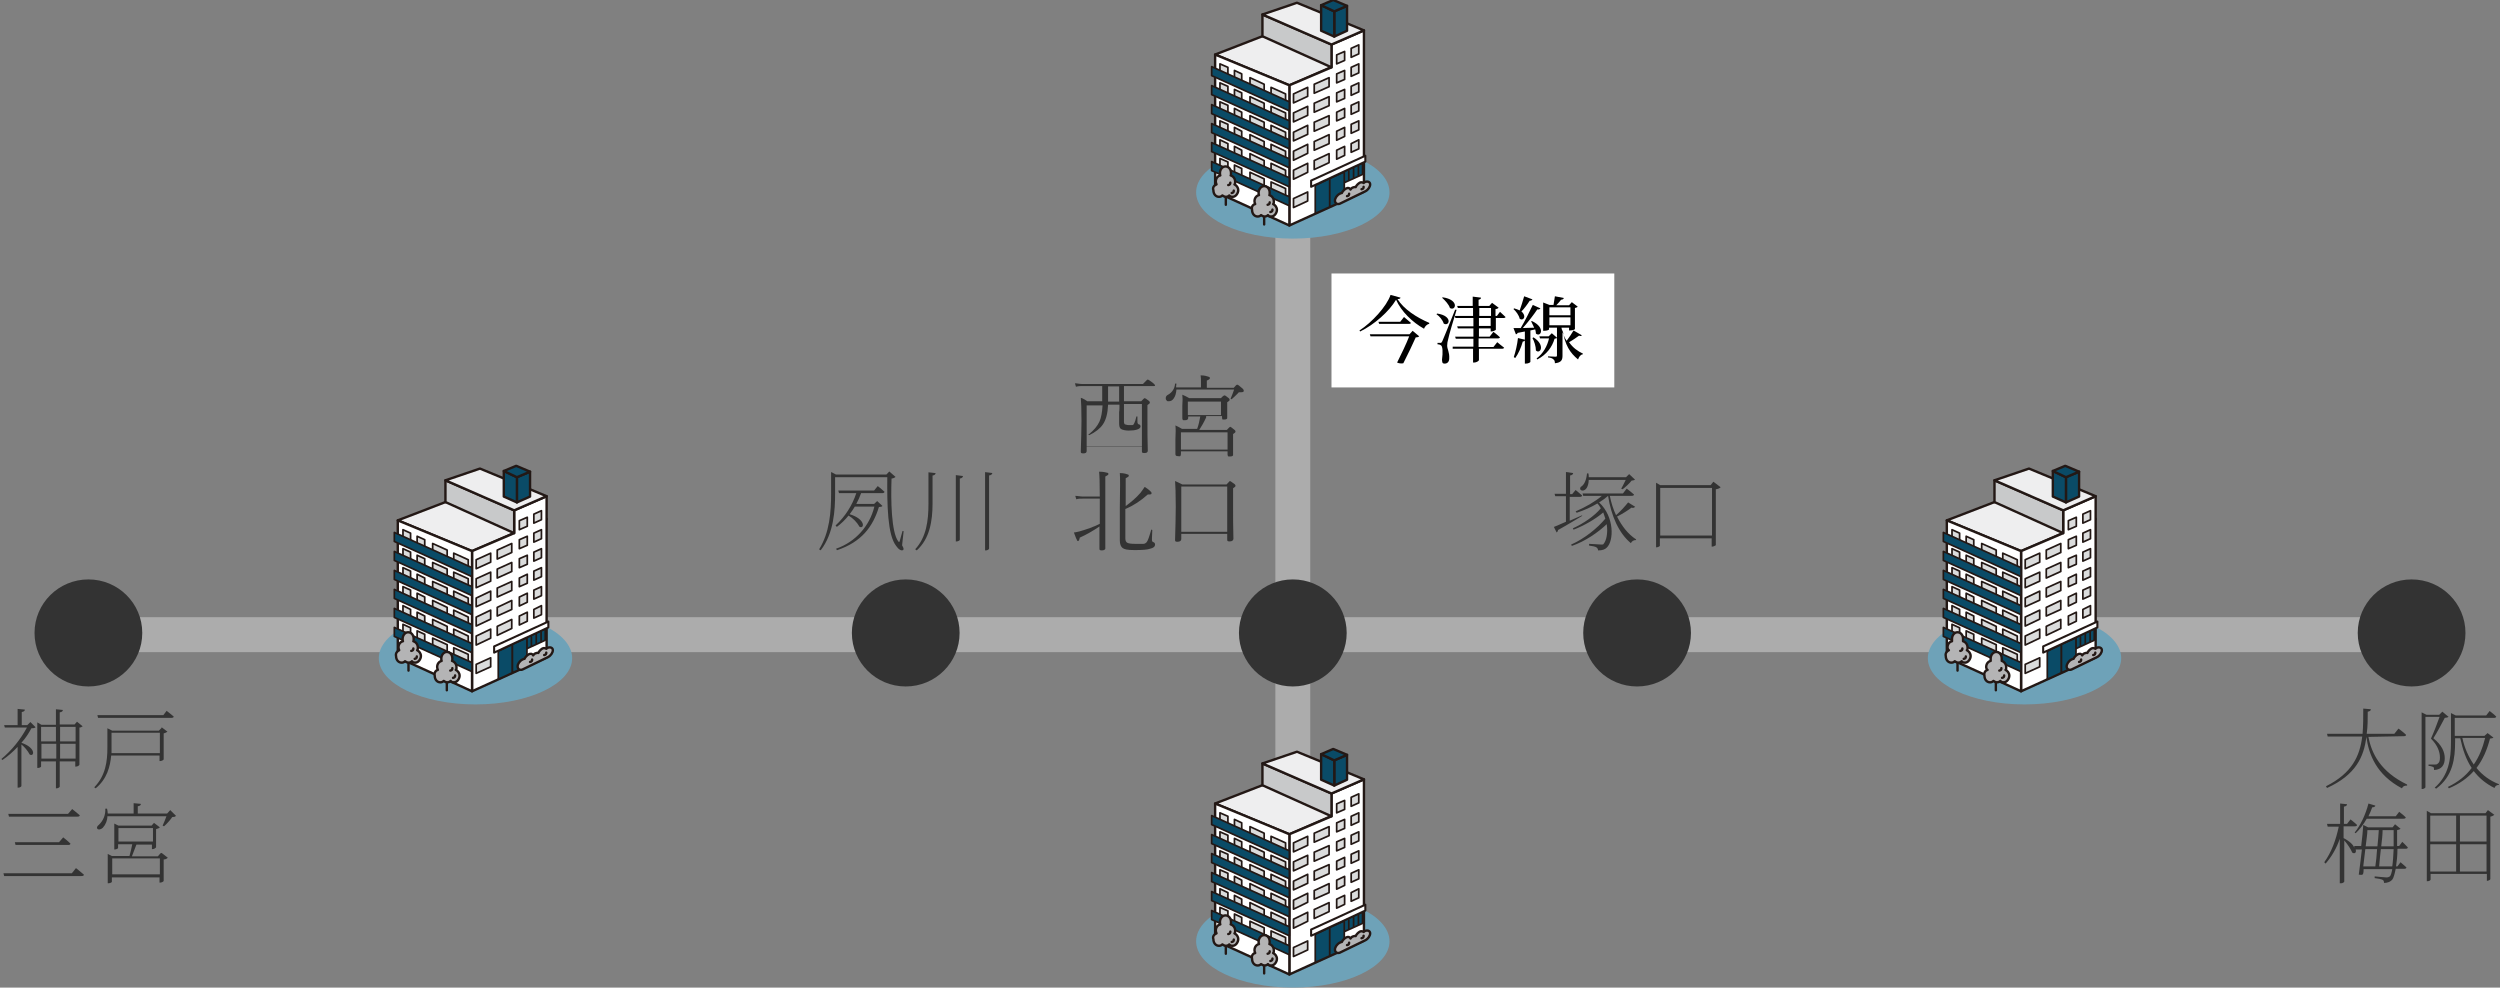 <?xml version="1.0" encoding="UTF-8"?>
<svg id="_レイヤー_1" xmlns="http://www.w3.org/2000/svg" version="1.1" viewBox="0 0 724 286">
  <rect x="0" y="0" width="724" height="286" fill="#808080" stroke="none"/>
  <!-- Generator: Adobe Illustrator 29.5.1, SVG Export Plug-In . SVG Version: 2.1.0 Build 141)  -->
  <defs>
    <style>
      .st0, .st1, .st2, .st3, .st4, .st5, .st6, .st7, .st8, .st9, .st10 {
        stroke-linecap: round;
        stroke-linejoin: round;
      }

      .st0, .st1, .st2, .st3, .st4, .st5, .st6, .st7, .st9, .st10 {
        stroke: #231815;
      }

      .st0, .st2, .st5 {
        stroke-width: .5px;
      }

      .st0, .st3 {
        fill: #0a4b67;
      }

      .st1 {
        fill: #c8c9ca;
      }

      .st1, .st3, .st6, .st7, .st9, .st10 {
        stroke-width: .7px;
      }

      .st11, .st4, .st6 {
        fill: #fff;
      }

      .st12 {
        fill: #6ea2b8;
      }

      .st2 {
        fill: #dbdcdc;
      }

      .st4 {
        stroke-width: .6px;
      }

      .st13 {
        fill: #333;
      }

      .st5, .st8, .st9 {
        fill: none;
      }

      .st7 {
        fill: #eeeeef;
      }

      .st8 {
        stroke: #acacac;
        stroke-width: 10.1px;
      }

      .st10 {
        fill: #b4b4b5;
      }
    </style>
  </defs>
  <line class="st8" x1="25.6" y1="183.8" x2="698.4" y2="183.8"/>
  <line class="st8" x1="374.4" y1="31" x2="374.4" y2="249.6"/>
  <ellipse class="st13" cx="698.4" cy="183.3" rx="15.6" ry="15.5"/>
  <ellipse class="st13" cx="474.1" cy="183.3" rx="15.6" ry="15.5"/>
  <ellipse class="st13" cx="374.4" cy="183.3" rx="15.6" ry="15.5"/>
  <ellipse class="st13" cx="262.3" cy="183.3" rx="15.6" ry="15.5"/>
  <ellipse class="st13" cx="25.6" cy="183.3" rx="15.6" ry="15.5"/>
  <g>
    <rect class="st11" x="385.6" y="79.2" width="81.9" height="33"/>
    <g>
      <path d="M405.6,86.2c-.1.3-.3.4-.9.4,1.9,3,5.5,5.3,9.2,6.9v.3c-.7.1-1.3.8-1.5,1.4-3.4-1.9-6.6-5-8.1-8.4-2,3.4-6.3,7.2-10.4,9.2l-.2-.3c3.6-2.3,7.9-7,9-10.3l2.9.8ZM409.1,95.8l1.9,1.6c-.2.2-.5.3-1,.3-.8,1.8-2.4,5.2-3.6,7.5-.5.1-1.1.1-1.8-.2,1.2-2.4,2.7-5.5,3.5-7.6h-11.2l-.2-.6h11.5l.9-1h0l0.0 0ZM406.6,91.8s1.2,1,2,1.7c0,.2-.3.3-.6.3h-8.6l-.2-.6h6.3l1.1-1.4h0Z"/>
      <path d="M416.2,90.8c4.7.7,3.5,3.9,1.9,2.9-.3-1-1.2-2.1-2.1-2.7l.2-.2v0ZM421.8,89.8c-.8,2.6-2.2,7.3-2.4,8.4-.2.6-.3,1.3-.3,1.9,0,1,.7,1.9.6,3.7,0,.9-.5,1.5-1.3,1.5s-.7-.4-.8-1.1c.3-2.2.2-3.9-.3-4.2-.3-.2-.6-.3-1-.3v-.4h.9c.2,0,.367-.167.5-.5.2-.5,1.5-3.5,3.7-9.1h.4l-0.0.1ZM417.8,86.1c4.9.7,3.8,4.1,2.1,3.1-.3-1-1.4-2.2-2.2-2.9v-.2h.1ZM431.7,96v-.9h-3.4v2.4h3.1l1.1-1.4s1.2.9,1.9,1.6c-.1.2-.3.3-.6.3h-5.6v2.5h4.3l1.1-1.4s1.2,1,2,1.6c-.1.2-.3.3-.5.3h-6.8v3.3c0,.2-.7.7-1.4.7h-.3v-4h-5.9v-.6c-.1,0,6,0,6,0v-2.3h-5.1l-.2-.6h5.3v-2.4h-4.5l-.2-.6h4.7v-2.4h-5.2l-.2-.6h5.3v-2.3h-4.4l-.2-.6h4.5v-2.7l2.4.3c0,.3-.2.5-.7.6v1.8h3.1l.8-.9,1.9,1.4c-.1.2-.5.4-.9.4v2h.4l.9-1.2s1,.9,1.6,1.5c0,.2-.3.3-.5.3h-2.3v3.4c0,.1-.8.5-1.3.5h-.2l0.0 0ZM428.4,91.5h3.4v-2.3h-3.4v2.3ZM431.7,94.5v-2.4h-3.4v2.3h3.4v.1Z"/>
      <path d="M443.8,86.7c-.1.2-.4.4-.8.4-.7,1.1-1.6,2.3-2.4,3.1,1.6,1.3.6,2.9-.5,2.1-.2-1-1.1-2.2-1.8-2.8l.2-.2c.7.2,1.2.4,1.6.6.4-1.1.9-2.7,1.3-4.1l2.4.9h-0ZM438.4,103.4c.5-1.5,1-3.6,1.2-5.5l2.1.5c-.1.3-.3.5-.7.5-.5,1.8-1.3,3.6-2.2,4.8l-.4-.3h0ZM443.2,95.7v9.1c0,.1-.5.5-1.3.5h-.3v-9.3c-.7.1-1.4.3-2.1.4-.1.3-.3.4-.5.4l-.7-1.8h2.1c1.2-2,2.6-4.8,3.5-6.7l2.2,1c-.1.2-.4.4-.9.3-1,1.5-2.6,3.6-4.2,5.4,1,0,2.1-.1,3.3-.1-.3-.7-.6-1.3-.9-1.9h.3c4,1.9,2.5,4.8,1.1,3.6,0-.4-.1-.8-.2-1.2l-1.4.3h0v0ZM444.1,97.7c3.6,2.3,1.9,5,.7,3.8,0-1.2-.5-2.7-1-3.6l.3-.2h0v0ZM458.1,97.1c-.1.2-.4.3-.8.1-.7.5-1.8,1.3-2.9,1.9,1.1,1.6,2.5,2.6,4,3.3v.2c-.7.1-1.1.7-1.4,1.5-2.3-1.9-3.8-4.1-4.5-8.7v7.6c0,1.2-.3,2-2.2,2.2,0-.5-.1-.9-.4-1.1-.3-.3-.7-.5-1.6-.6v-.3s1.9.1,2.2.1.4-.1.4-.4v-5c-.1.1-.4.1-.7.2-.7,2.4-2.3,4.6-5,6l-.2-.3c1.9-1.4,3.1-3.6,3.6-5.8h-2.6l-.2-.6h2.7l.9-.9,1.5,1.3v-2.9h-2.3v.5c0,.1-.5.4-1.4.4h-.3v-8.2l1.8.7h1.2c.1-.8.3-1.8.4-2.5l2.6.5c-.1.3-.4.5-.8.5-.4.5-.9,1.1-1.4,1.6h3.7l.8-.9,1.7,1.3c-.1.2-.4.3-.8.4v6.1c0,.1-.6.4-1.4.4h-.3v-.8h-2.2c.3,1.6.8,2.8,1.5,3.8.7-.9,1.6-2.3,2-3l2.4,1.4h0l-0-0ZM448.7,89v2.3h6.1v-2.3h-6.1ZM454.8,94.2v-2.3h-6.1v2.3h6.1Z"/>
    </g>
  </g>
  <g>
    <path class="st13" d="M685.9,213.4c.9,4.8,3.5,10.1,11.2,13.8v.3c-.8,0-1.2.2-1.5.8-7.4-3.9-9.6-9.8-10.3-14.9h0c-.7,5.7-3,11-11.4,14.8l-.3-.5c7.6-3.8,9.8-8.8,10.5-14.4h-10l-.2-.8h10.3c.2-2.4.2-4.8.2-7.3l2.2.2c0,.4-.3.6-.9.7,0,2.2,0,4.3-.3,6.4h8l1.2-1.5s1.4,1,2.2,1.8c0,.3-.3.4-.7.4l-10.1.2h-.1Z"/>
    <path class="st13" d="M709.1,207.6c-.2.2-.6.2-1.1.3-.8,1.5-2.3,4.4-3.3,5.9,2.5,2,3.3,4,3.3,5.8s-.8,3.3-3.1,3.4c0-.5,0-.8-.3-.9-.2-.1-.8-.3-1.3-.3v-.4h1.9c.3,0,.5,0,.7-.2.5-.3.7-.8.7-1.8,0-1.7-.7-3.6-2.6-5.5.7-1.5,1.8-4.3,2.5-6.3h-4.1v20.4c0,.1-.4.5-.9.5h-.2v-22.2l1.4.7h3.7l.9-.9,1.8,1.5h-0ZM722.1,213.6c-.2.2-.4.2-1,.3-.8,3.1-2,6-3.9,8.5,1.7,2.1,3.9,3.7,6.5,4.7v.2c-.6,0-1.1.3-1.3.9-2.4-1.2-4.4-2.8-6-4.9-1.8,2-4.1,3.7-7.2,5l-.3-.4c2.9-1.4,5.2-3.2,6.9-5.5-1.6-2.4-2.6-5.3-3.3-8.6h-1.5v1c0,4.8-.6,10-5.5,13.6l-.4-.3c4-3.5,4.7-8.1,4.7-13.2v-8.4l1.4.7h8.8l1-1.3s1.2.9,1.9,1.6c0,.3-.3.4-.7.4h-11.3v5.2h8.6l.9-.8,1.7,1.3h-0ZM713.1,213.7c.6,2.9,1.8,5.5,3.3,7.7,1.6-2.3,2.6-4.9,3.3-7.7h-6.6Z"/>
    <path class="st13" d="M694.3,245.9c0,2-.2,3.6-.4,5h.4l.9-1.2s1,.9,1.7,1.5c0,.3-.3.4-.6.4h-2.5c-.3,1.5-.6,2.5-.9,3-.6.8-1.5,1.1-2.5,1.1,0-.3,0-.7-.4-.9s-1.4-.4-2.3-.5v-.5c1.1.1,2.9.3,3.4.3s.7-.1,1-.3c.3-.3.5-1,.7-2.1h-8.3c0,.5,0,1-.2,1.5-.3.2-.6.2-1.2.1.3-2.1.6-4.8.9-7.3h-1.8c.3.9-.3,1.4-1,.9-.4-1-1.4-2.5-2.3-3.5v11.9c0,.2-.5.5-.9.5h-.4v-12.9c-.9,2.7-2.3,5.1-4.1,7.2l-.4-.4c2.1-2.9,3.4-6.5,4.2-10.3h-3.2l-.2-.8h3.8v-5.9l2,.2c0,.4-.3.6-.9.7v5h.9l1-1.3s1.2.9,1.9,1.6c0,.3-.3.4-.7.4h-3.2v3.4c1.9,1,2.8,2,3.1,2.8v-.5h2c.3-2.3.5-4.5.6-6.1l1.4.7h7.1l.7-.9,1.6,1.3c-.2.2-.5.3-1,.4v4.6h.6l.9-1.2s1,.9,1.6,1.6c0,.3-.3.4-.6.4h-2.3l-.1.1ZM681.9,241.1c1.6-1.9,3.2-5.2,4-8.4l2,.6c0,.3-.4.5-.9.5-.3.9-.7,1.7-1.1,2.6h7.9l1-1.3s1.2.9,1.9,1.6c0,.3-.3.4-.7.4h-10.6c-.9,1.6-2,3.1-3.2,4.2l-.3-.2-0-0ZM685,245.9c-.2,1.7-.4,3.4-.6,5h3.5c.2-1.4.4-3.2.5-5h-3.4ZM685.6,240.4c0,1.2-.3,2.9-.5,4.7h3.4c.2-1.7.3-3.3.4-4.7h-3.3ZM692.8,250.9c.2-1.3.3-3,.4-5h-3.7c-.2,1.8-.4,3.6-.5,5h3.8ZM690,240.4c0,1.4-.2,3-.4,4.7h3.6v-4.7h-3.3.1Z"/>
    <path class="st13" d="M722.3,236c-.2.2-.6.4-1.1.5v18.1c0,.2-.6.5-1,.5h0v-2h-16.3v1.6c0,.2-.3.5-.9.5h-.2v-20.4l1.2.7h15.8l.7-.9,1.9,1.4h0l-.1-0ZM703.8,236.2v7.5h7.5v-7.5h-7.5ZM703.8,252.4h7.5v-7.9h-7.5v7.9ZM712.4,236.2v7.5h7.7v-7.5h-7.7ZM720.1,252.4v-7.9h-7.7v7.9h7.7Z"/>
  </g>
  <g>
    <path class="st13" d="M458.2,149.4c-1.7,1-4.1,2.5-7,4.1,0,.3-.2.6-.4.7l-.8-1.6c.7-.3,2-.8,3.5-1.5v-7.4h-3.1l-.2-.7h3.3v-6.3l2.1.3c-.1.4-.3.6-.9.7v5.4h.6l1-1.2s1.1.9,1.9,1.6c-.1.3-.3.4-.7.4h-2.9v6.9c1.1-.5,2.3-1,3.4-1.5h.2v.1ZM473.5,146.8c-.2.2-.5.4-1,.2-.9.7-2.6,1.8-4.2,2.6,1.4,2.8,3.2,5.1,5.5,6.6v.2c-.7,0-1.2.3-1.5.9-3.5-2.9-5.7-7.9-6.6-13.7h0c-.8.7-1.6,1.3-2.6,1.9,4.5,4.2,4.3,11.2,2.2,13.1-.5.5-1.2.8-2.5.8,0-.4-.2-.7-.5-.9-.3-.2-1.2-.4-2.1-.5v-.5c1,0,2.9.2,3.5.2s.6,0,.7-.2c.8-.9,1.3-3.2.9-5.7-2.5,2.4-6.3,5-10.1,6.3l-.2-.4c3.7-1.6,7.6-4.7,9.9-7.5-.2-.6-.4-1.2-.6-1.8-2.2,1.9-5.5,3.8-8.6,5l-.2-.4c2.9-1.3,6.2-3.5,8.1-5.8-.3-.5-.6-1-1-1.4-1.8,1.1-3.9,2-6,2.7l-.3-.4c2.8-1.2,5.6-2.8,7.6-4.5h-5.4l-.2-.7h11.7l1.1-1.4s1.3,1,2.1,1.7c0,.3-.3.4-.7.4h-6.3c.4,2,1,3.9,1.8,5.6,1.3-1.1,2.8-2.8,3.5-3.7l2.1,1.3-.1 0ZM460.1,138.9c-.1,4.3-3.3,3.4-2.3,2.1.9-.5,1.6-1.8,1.8-3.9h.4c.1.4.1.7.1,1.1h10.8l.9-.9,1.7,1.6c-.2.2-.5.2-1,.3-.6.8-1.7,1.8-2.6,2.5l-.4-.2c.4-.6.9-1.7,1.3-2.5h-10.7l0-.1Z"/>
    <path class="st13" d="M498.3,141.1c-.2.3-.8.5-1.4.6v16.2s-.6.4-1,.4h-.2v-2.4h-15v2.2s-.4.4-.9.4h-.2v-18.7l1.2.7h14.6l.8-1,2.1,1.6v0ZM495.8,155.1v-13.8h-15v13.8h15Z"/>
  </g>
  <g>
    <ellipse class="st12" cx="374.4" cy="272.6" rx="28" ry="13.4"/>
    <g>
      <g>
        <polygon class="st7" points="373.4 241.6 351.9 232.7 374.6 223.9 394.9 232.3 373.4 241.6"/>
        <polygon class="st6" points="385.6 229.8 385.6 236.4 373.4 241.6 373.4 282.2 395 272.4 395 225.7 385.6 229.8"/>
        <polygon class="st0" points="389.1 266.6 394.6 264.1 394.6 267.4 389.1 269.9 389.1 266.6"/>
        <polygon class="st0" points="385.1 276.8 380.9 278.7 380.9 270.6 385.1 268.6 385.1 276.8"/>
        <polygon class="st0" points="389.3 274.9 385.1 276.8 385.1 268.6 389.3 266.7 389.3 274.9"/>
        <g>
          <polygon class="st2" points="378.7 244.8 374.6 246.7 374.6 244.1 378.7 242.2 378.7 244.8"/>
          <polygon class="st2" points="384.9 242 380.6 243.9 380.6 241.3 384.9 239.4 384.9 242"/>
          <polygon class="st2" points="393.5 238 391.3 239 391.3 236.4 393.5 235.4 393.5 238"/>
          <polygon class="st2" points="389.4 239.9 387.1 240.9 387.1 238.3 389.4 237.3 389.4 239.9"/>
        </g>
        <g>
          <polygon class="st2" points="378.7 250.3 374.6 252.2 374.6 249.6 378.7 247.7 378.7 250.3"/>
          <polygon class="st2" points="384.9 247.5 380.6 249.4 380.6 246.8 384.9 244.9 384.9 247.5"/>
          <polygon class="st2" points="393.5 243.5 391.3 244.5 391.3 241.9 393.5 240.9 393.5 243.5"/>
          <polygon class="st2" points="389.4 245.4 387.1 246.4 387.1 243.8 389.4 242.8 389.4 245.4"/>
        </g>
        <g>
          <polygon class="st2" points="378.7 255.8 374.6 257.7 374.6 255.2 378.7 253.2 378.7 255.8"/>
          <polygon class="st2" points="384.9 253 380.6 254.9 380.6 252.3 384.9 250.4 384.9 253"/>
          <polygon class="st2" points="393.5 249 391.3 250 391.3 247.4 393.5 246.4 393.5 249"/>
          <polygon class="st2" points="389.4 250.9 387.1 251.9 387.1 249.4 389.4 248.3 389.4 250.9"/>
        </g>
        <g>
          <polygon class="st2" points="378.7 261.3 374.6 263.3 374.6 260.7 378.7 258.7 378.7 261.3"/>
          <polygon class="st2" points="384.9 258.5 380.6 260.4 380.6 257.9 384.9 255.9 384.9 258.5"/>
          <polygon class="st2" points="393.5 254.5 391.3 255.5 391.3 252.9 393.5 251.9 393.5 254.5"/>
          <polygon class="st2" points="389.4 256.4 387.1 257.5 387.1 254.9 389.4 253.8 389.4 256.4"/>
        </g>
        <g>
          <polygon class="st2" points="378.7 266.8 374.6 268.8 374.6 266.2 378.7 264.2 378.7 266.8"/>
          <polygon class="st2" points="378.7 275.1 374.6 277 374.6 274.4 378.7 272.5 378.7 275.1"/>
          <polygon class="st2" points="384.9 264 380.6 266 380.6 263.4 384.9 261.4 384.9 264"/>
          <polygon class="st2" points="393.5 260 391.3 261 391.3 258.5 393.5 257.4 393.5 260"/>
          <polygon class="st2" points="389.4 261.9 387.1 263 387.1 260.4 389.4 259.3 389.4 261.9"/>
        </g>
        <g>
          <polygon class="st2" points="389.4 234.4 387.1 235.4 387.1 232.8 389.4 231.8 389.4 234.4"/>
          <polygon class="st2" points="393.5 232.5 391.3 233.5 391.3 230.9 393.5 229.9 393.5 232.5"/>
        </g>
        <line class="st5" x1="390.6" y1="266.4" x2="390.6" y2="269.1"/>
        <line class="st5" x1="392" y1="265.7" x2="392" y2="268.4"/>
        <line class="st5" x1="393.4" y1="265.1" x2="393.4" y2="267.8"/>
        <polygon class="st4" points="395.4 263.7 379.7 271 379.7 269.2 395.4 262 395.4 263.7"/>
        <polygon class="st6" points="373.4 241.6 373.4 282.2 351.9 272.4 351.9 232.7 373.4 241.6"/>
        <g>
          <polygon class="st2" points="368.1 244.8 372.3 246.7 372.3 244.1 368.1 242.2 368.1 244.8"/>
          <polygon class="st2" points="362 242 366.1 243.9 366.1 241.3 362 239.4 362 242"/>
          <polygon class="st2" points="353.3 238 355.6 239 355.6 236.4 353.3 235.4 353.3 238"/>
          <polygon class="st2" points="357.5 239.9 359.6 240.9 359.6 238.3 357.5 237.3 357.5 239.9"/>
        </g>
        <g>
          <polygon class="st2" points="368.1 250.3 372.3 252.2 372.3 249.6 368.1 247.7 368.1 250.3"/>
          <polygon class="st2" points="362 247.5 366.1 249.4 366.1 246.8 362 244.9 362 247.5"/>
          <polygon class="st2" points="353.3 243.5 355.6 244.5 355.6 241.9 353.3 240.9 353.3 243.5"/>
          <polygon class="st2" points="357.5 245.4 359.6 246.4 359.6 243.8 357.5 242.8 357.5 245.4"/>
        </g>
        <g>
          <polygon class="st2" points="368.1 255.8 372.3 257.7 372.3 255.2 368.1 253.2 368.1 255.8"/>
          <polygon class="st2" points="362 253 366.1 254.9 366.1 252.3 362 250.4 362 253"/>
          <polygon class="st2" points="353.3 249 355.6 250 355.6 247.4 353.3 246.4 353.3 249"/>
          <polygon class="st2" points="357.5 250.9 359.6 251.9 359.6 249.4 357.5 248.3 357.5 250.9"/>
        </g>
        <g>
          <polygon class="st2" points="368.1 261.3 372.3 263.3 372.3 260.7 368.1 258.7 368.1 261.3"/>
          <polygon class="st2" points="362 258.5 366.1 260.4 366.1 257.9 362 255.9 362 258.5"/>
          <polygon class="st2" points="353.3 254.5 355.6 255.5 355.6 252.9 353.3 251.9 353.3 254.5"/>
          <polygon class="st2" points="357.5 256.4 359.6 257.5 359.6 254.9 357.5 253.8 357.5 256.4"/>
        </g>
        <g>
          <polygon class="st2" points="368.1 266.8 372.3 268.8 372.3 266.2 368.1 264.2 368.1 266.8"/>
          <polygon class="st2" points="362 264 366.1 266 366.1 263.4 362 261.4 362 264"/>
          <polygon class="st2" points="353.3 260 355.6 261 355.6 258.5 353.3 257.4 353.3 260"/>
          <polygon class="st2" points="357.5 261.9 359.6 263 359.6 260.4 357.5 259.3 357.5 261.9"/>
        </g>
        <g>
          <polygon class="st2" points="368.1 272.2 372.3 274.1 372.3 271.5 368.1 269.6 368.1 272.2"/>
          <polygon class="st2" points="362 269.4 366.1 271.3 366.1 268.7 362 266.8 362 269.4"/>
          <polygon class="st2" points="353.3 265.4 355.6 266.4 355.6 263.8 353.3 262.8 353.3 265.4"/>
          <polygon class="st2" points="357.5 267.3 359.6 268.3 359.6 265.7 357.5 264.7 357.5 267.3"/>
        </g>
        <polygon class="st1" points="385.6 236.4 385.6 229.8 365.6 221.1 365.6 227.4 385.6 236.4"/>
        <polygon class="st7" points="385.6 229.8 395 225.7 375.6 217.7 365.6 221.1 385.6 229.8"/>
        <polygon class="st3" points="390.1 225.8 386.4 227.5 386.4 220.2 390.1 218.6 390.1 225.8"/>
        <polygon class="st3" points="382.6 225.8 386.4 227.5 386.4 220.2 382.6 218.4 382.6 225.8"/>
        <polygon class="st3" points="386.1 216.9 390.1 218.6 386.4 220.2 382.6 218.4 386.1 216.9"/>
        <polygon class="st0" points="350.9 238.8 373.4 249 373.4 246.4 350.9 236.2 350.9 238.8"/>
        <polygon class="st0" points="350.9 244.3 373.4 254.5 373.4 251.9 350.9 241.7 350.9 244.3"/>
        <polygon class="st0" points="350.9 249.8 373.4 260 373.4 257.4 350.9 247.2 350.9 249.8"/>
        <polygon class="st0" points="350.9 255.3 373.4 265.5 373.4 262.9 350.9 252.7 350.9 255.3"/>
        <polygon class="st0" points="350.9 260.8 373.4 271 373.4 268.4 350.9 258.2 350.9 260.8"/>
        <polygon class="st0" points="350.9 266.3 373.4 276.5 373.4 273.9 350.9 263.7 350.9 266.3"/>
      </g>
      <g>
        <path class="st10" d="M395.3,269.6c-.1.1-.3.2-.4.3-.2-.2-.7-.3-1.1-.1-.5.3-1,.8-1.2,1.3-.2-.1-.5,0-.8.1s-.5.3-.7.6c-.2-.5-.7-.6-1.3-.3-.5.3-1,.8-1.2,1.3-.2,0-.4.1-.6.2-.8.4-1.4,1.3-1.4,2s.6,1.2,1.4.9c.5-.3,6.9-3.3,7.4-3.6.8-.4,1.4-1.3,1.4-2s-.7-1-1.5-.7h0Z"/>
        <path class="st9" d="M394.3,271.7c.5-.1.6-.3.6-.7"/>
        <path class="st9" d="M390.1,273.7c.5-.1.6-.3.6-.7"/>
      </g>
      <g>
        <g>
          <polyline class="st6" points="366.1 281.9 366.1 277.5 366.5 277.5"/>
          <path class="st10" d="M363.5,276c-.1-.3-.2-.5-.2-.8,0-.9.5-1.6,1.3-1.8-.1-.2-.1-.4-.1-.7,0-1,.7-1.9,1.6-1.9s1.6.8,1.6,1.9,0,.5-.1.7c.7.2,1.3.9,1.3,1.8s-.1.6-.2.8c.6.3,1.1.9,1.1,1.7s-.7,1.9-1.6,1.9-.7-.2-1-.4c-.3.3-.6.4-1,.4s-.7-.2-1-.4c-.3.3-.6.4-1,.4-.9,0-1.6-.8-1.6-1.9-.2-.8.1-1.5.9-1.7h0Z"/>
        </g>
        <path class="st9" d="M367.9,278.3c.5-.1.6-.3.6-.7"/>
        <path class="st9" d="M367.1,276.2c.5-.1.6-.3.6-.7"/>
      </g>
      <g>
        <g>
          <polyline class="st6" points="355 276.2 355 271.8 355.3 271.8"/>
          <path class="st10" d="M352.3,270.3c-.1-.3-.2-.5-.2-.8,0-.9.5-1.6,1.3-1.8-.1-.2-.1-.4-.1-.7,0-1,.7-1.9,1.6-1.9s1.6.8,1.6,1.9,0,.5-.1.7c.7.2,1.3.9,1.3,1.8s-.1.6-.2.8c.6.3,1.1.9,1.1,1.7s-.7,1.9-1.6,1.9-.7-.2-1-.4c-.3.3-.6.4-1,.4s-.7-.2-1-.4c-.3.3-.6.4-1,.4-.9,0-1.6-.8-1.6-1.9-.3-.8.2-1.4.9-1.7h0Z"/>
        </g>
        <path class="st9" d="M356.7,272.8c.5-.1.6-.3.6-.7"/>
        <path class="st9" d="M355.7,270.5c.5-.1.6-.3.6-.7"/>
      </g>
    </g>
  </g>
  <g>
    <ellipse class="st12" cx="374.4" cy="55.7" rx="28" ry="13.4"/>
    <g>
      <g>
        <polygon class="st7" points="373.4 24.7 351.9 15.8 374.6 7 394.9 15.4 373.4 24.7"/>
        <polygon class="st6" points="385.6 12.9 385.6 19.5 373.4 24.7 373.4 65.3 395 55.5 395 8.8 385.6 12.9"/>
        <polygon class="st0" points="389.1 49.7 394.6 47.2 394.6 50.5 389.1 53 389.1 49.7"/>
        <polygon class="st0" points="385.1 59.9 380.9 61.8 380.9 53.7 385.1 51.7 385.1 59.9"/>
        <polygon class="st0" points="389.3 58 385.1 59.9 385.1 51.7 389.3 49.8 389.3 58"/>
        <g>
          <polygon class="st2" points="378.7 27.9 374.6 29.8 374.6 27.2 378.7 25.3 378.7 27.9"/>
          <polygon class="st2" points="384.9 25.1 380.6 27 380.6 24.4 384.9 22.5 384.9 25.1"/>
          <polygon class="st2" points="393.5 21.1 391.3 22.1 391.3 19.5 393.5 18.5 393.5 21.1"/>
          <polygon class="st2" points="389.4 23 387.1 24 387.1 21.4 389.4 20.4 389.4 23"/>
        </g>
        <g>
          <polygon class="st2" points="378.7 33.4 374.6 35.3 374.6 32.7 378.7 30.8 378.7 33.4"/>
          <polygon class="st2" points="384.9 30.6 380.6 32.5 380.6 29.9 384.9 28 384.9 30.6"/>
          <polygon class="st2" points="393.5 26.6 391.3 27.6 391.3 25 393.5 24 393.5 26.6"/>
          <polygon class="st2" points="389.4 28.5 387.1 29.5 387.1 26.9 389.4 25.9 389.4 28.5"/>
        </g>
        <g>
          <polygon class="st2" points="378.7 38.9 374.6 40.8 374.6 38.3 378.7 36.3 378.7 38.9"/>
          <polygon class="st2" points="384.9 36.1 380.6 38 380.6 35.4 384.9 33.5 384.9 36.1"/>
          <polygon class="st2" points="393.5 32.1 391.3 33.1 391.3 30.5 393.5 29.5 393.5 32.1"/>
          <polygon class="st2" points="389.4 34 387.1 35 387.1 32.5 389.4 31.4 389.4 34"/>
        </g>
        <g>
          <polygon class="st2" points="378.7 44.4 374.6 46.4 374.6 43.8 378.7 41.8 378.7 44.4"/>
          <polygon class="st2" points="384.9 41.6 380.6 43.5 380.6 41 384.9 39 384.9 41.6"/>
          <polygon class="st2" points="393.5 37.6 391.3 38.6 391.3 36 393.5 35 393.5 37.6"/>
          <polygon class="st2" points="389.4 39.5 387.1 40.6 387.1 38 389.4 36.9 389.4 39.5"/>
        </g>
        <g>
          <polygon class="st2" points="378.7 49.9 374.6 51.9 374.6 49.3 378.7 47.3 378.7 49.9"/>
          <polygon class="st2" points="378.7 58.2 374.6 60.1 374.6 57.5 378.7 55.6 378.7 58.2"/>
          <polygon class="st2" points="384.9 47.1 380.6 49.1 380.6 46.5 384.9 44.5 384.9 47.1"/>
          <polygon class="st2" points="393.5 43.1 391.3 44.1 391.3 41.6 393.5 40.5 393.5 43.1"/>
          <polygon class="st2" points="389.4 45 387.1 46.1 387.1 43.5 389.4 42.4 389.4 45"/>
        </g>
        <g>
          <polygon class="st2" points="389.4 17.5 387.1 18.5 387.1 15.9 389.4 14.9 389.4 17.5"/>
          <polygon class="st2" points="393.5 15.6 391.3 16.6 391.3 14 393.5 13 393.5 15.6"/>
        </g>
        <line class="st5" x1="390.6" y1="49.5" x2="390.6" y2="52.2"/>
        <line class="st5" x1="392" y1="48.8" x2="392" y2="51.5"/>
        <line class="st5" x1="393.4" y1="48.2" x2="393.4" y2="50.9"/>
        <polygon class="st4" points="395.4 46.8 379.7 54.1 379.7 52.3 395.4 45.1 395.4 46.8"/>
        <polygon class="st6" points="373.4 24.7 373.4 65.3 351.9 55.5 351.9 15.8 373.4 24.7"/>
        <g>
          <polygon class="st2" points="368.1 27.9 372.3 29.8 372.3 27.2 368.1 25.3 368.1 27.9"/>
          <polygon class="st2" points="362 25.1 366.1 27 366.1 24.4 362 22.5 362 25.1"/>
          <polygon class="st2" points="353.3 21.1 355.6 22.1 355.6 19.5 353.3 18.5 353.3 21.1"/>
          <polygon class="st2" points="357.5 23 359.6 24 359.6 21.4 357.5 20.4 357.5 23"/>
        </g>
        <g>
          <polygon class="st2" points="368.1 33.4 372.3 35.3 372.3 32.7 368.1 30.8 368.1 33.4"/>
          <polygon class="st2" points="362 30.6 366.1 32.5 366.1 29.9 362 28 362 30.6"/>
          <polygon class="st2" points="353.3 26.6 355.6 27.6 355.6 25 353.3 24 353.3 26.6"/>
          <polygon class="st2" points="357.5 28.5 359.6 29.5 359.6 26.9 357.5 25.9 357.5 28.5"/>
        </g>
        <g>
          <polygon class="st2" points="368.1 38.9 372.3 40.8 372.3 38.3 368.1 36.3 368.1 38.9"/>
          <polygon class="st2" points="362 36.1 366.1 38 366.1 35.4 362 33.5 362 36.1"/>
          <polygon class="st2" points="353.3 32.1 355.6 33.1 355.6 30.5 353.3 29.5 353.3 32.1"/>
          <polygon class="st2" points="357.5 34 359.6 35 359.6 32.5 357.5 31.4 357.5 34"/>
        </g>
        <g>
          <polygon class="st2" points="368.1 44.4 372.3 46.4 372.3 43.8 368.1 41.8 368.1 44.4"/>
          <polygon class="st2" points="362 41.6 366.1 43.5 366.1 41 362 39 362 41.6"/>
          <polygon class="st2" points="353.3 37.6 355.6 38.6 355.6 36 353.3 35 353.3 37.6"/>
          <polygon class="st2" points="357.5 39.5 359.6 40.6 359.6 38 357.5 36.9 357.5 39.5"/>
        </g>
        <g>
          <polygon class="st2" points="368.1 49.9 372.3 51.9 372.3 49.3 368.1 47.3 368.1 49.9"/>
          <polygon class="st2" points="362 47.1 366.1 49.1 366.1 46.5 362 44.5 362 47.1"/>
          <polygon class="st2" points="353.3 43.1 355.6 44.1 355.6 41.6 353.3 40.5 353.3 43.1"/>
          <polygon class="st2" points="357.5 45 359.6 46.1 359.6 43.5 357.5 42.4 357.5 45"/>
        </g>
        <g>
          <polygon class="st2" points="368.1 55.3 372.3 57.2 372.3 54.6 368.1 52.7 368.1 55.3"/>
          <polygon class="st2" points="362 52.5 366.1 54.4 366.1 51.8 362 49.9 362 52.5"/>
          <polygon class="st2" points="353.3 48.5 355.6 49.5 355.6 46.9 353.3 45.9 353.3 48.5"/>
          <polygon class="st2" points="357.5 50.4 359.6 51.4 359.6 48.8 357.5 47.8 357.5 50.4"/>
        </g>
        <polygon class="st1" points="385.6 19.5 385.6 12.9 365.6 4.2 365.6 10.5 385.6 19.5"/>
        <polygon class="st7" points="385.6 12.9 395 8.8 375.6 .8 365.6 4.2 385.6 12.9"/>
        <polygon class="st3" points="390.1 8.9 386.4 10.6 386.4 3.3 390.1 1.7 390.1 8.9"/>
        <polygon class="st3" points="382.6 8.9 386.4 10.6 386.4 3.3 382.6 1.5 382.6 8.9"/>
        <polygon class="st3" points="386.1 0 390.1 1.7 386.4 3.3 382.6 1.5 386.1 0"/>
        <polygon class="st0" points="350.9 21.9 373.4 32.1 373.4 29.5 350.9 19.3 350.9 21.9"/>
        <polygon class="st0" points="350.9 27.4 373.4 37.6 373.4 35 350.9 24.8 350.9 27.4"/>
        <polygon class="st0" points="350.9 32.9 373.4 43.1 373.4 40.5 350.9 30.3 350.9 32.9"/>
        <polygon class="st0" points="350.9 38.4 373.4 48.6 373.4 46 350.9 35.8 350.9 38.4"/>
        <polygon class="st0" points="350.9 43.9 373.4 54.1 373.4 51.5 350.9 41.3 350.9 43.9"/>
        <polygon class="st0" points="350.9 49.4 373.4 59.6 373.4 57 350.9 46.8 350.9 49.4"/>
      </g>
      <g>
        <path class="st10" d="M395.3,52.7c-.1.1-.3.2-.4.3-.2-.2-.7-.3-1.1-.1-.5.3-1,.8-1.2,1.3-.2-.1-.5,0-.8.1s-.5.3-.7.6c-.2-.5-.7-.6-1.3-.3-.5.3-1,.8-1.2,1.3-.2,0-.4.1-.6.2-.8.4-1.4,1.3-1.4,2s.6,1.2,1.4.9c.5-.3,6.9-3.3,7.4-3.6.8-.4,1.4-1.3,1.4-2s-.7-1-1.5-.7h0Z"/>
        <path class="st9" d="M394.3,54.8c.5-.1.6-.3.6-.7"/>
        <path class="st9" d="M390.1,56.8c.5-.1.6-.3.6-.7"/>
      </g>
      <g>
        <g>
          <polyline class="st6" points="366.1 65 366.1 60.6 366.5 60.6"/>
          <path class="st10" d="M363.5,59.1c-.1-.3-.2-.5-.2-.8,0-.9.5-1.6,1.3-1.8-.1-.2-.1-.4-.1-.7,0-1,.7-1.9,1.6-1.9s1.6.8,1.6,1.9,0,.5-.1.7c.7.2,1.3.9,1.3,1.8s-.1.6-.2.8c.6.3,1.1.9,1.1,1.7s-.7,1.9-1.6,1.9-.7-.2-1-.4c-.3.3-.6.4-1,.4s-.7-.2-1-.4c-.3.3-.6.4-1,.4-.9,0-1.6-.8-1.6-1.9-.2-.8.1-1.5.9-1.7h0Z"/>
        </g>
        <path class="st9" d="M367.9,61.4c.5-.1.6-.3.6-.7"/>
        <path class="st9" d="M367.1,59.3c.5-.1.6-.3.6-.7"/>
      </g>
      <g>
        <g>
          <polyline class="st6" points="355 59.3 355 54.9 355.3 54.9"/>
          <path class="st10" d="M352.3,53.4c-.1-.3-.2-.5-.2-.8,0-.9.5-1.6,1.3-1.8-.1-.2-.1-.4-.1-.7,0-1,.7-1.9,1.6-1.9s1.6.8,1.6,1.9,0,.5-.1.7c.7.2,1.3.9,1.3,1.8s-.1.6-.2.8c.6.3,1.1.9,1.1,1.7s-.7,1.9-1.6,1.9-.7-.2-1-.4c-.3.3-.6.4-1,.4s-.7-.2-1-.4c-.3.3-.6.4-1,.4-.9,0-1.6-.8-1.6-1.9-.3-.8.2-1.4.9-1.7h0Z"/>
        </g>
        <path class="st9" d="M356.7,55.9c.5-.1.6-.3.6-.7"/>
        <path class="st9" d="M355.7,53.6c.5-.1.6-.3.6-.7"/>
      </g>
    </g>
  </g>
  <g>
    <ellipse class="st12" cx="137.7" cy="190.6" rx="28" ry="13.4"/>
    <g>
      <g>
        <polygon class="st7" points="136.7 159.6 115.2 150.7 138.1 141.9 158.3 150.3 136.7 159.6"/>
        <polygon class="st6" points="148.9 147.8 148.9 154.4 136.7 159.6 136.7 200.2 158.3 190.4 158.3 143.7 148.9 147.8"/>
        <polygon class="st0" points="152.5 184.6 157.9 182.1 157.9 185.4 152.5 187.9 152.5 184.6"/>
        <polygon class="st0" points="148.4 194.8 144.3 196.7 144.3 188.6 148.4 186.6 148.4 194.8"/>
        <polygon class="st0" points="152.6 192.9 148.4 194.8 148.4 186.6 152.6 184.7 152.6 192.9"/>
        <g>
          <polygon class="st2" points="142.1 162.8 137.9 164.7 137.9 162.1 142.1 160.2 142.1 162.8"/>
          <polygon class="st2" points="148.2 160 144 161.9 144 159.3 148.2 157.4 148.2 160"/>
          <polygon class="st2" points="156.8 156 154.6 157 154.6 154.4 156.8 153.4 156.8 156"/>
          <polygon class="st2" points="152.7 157.9 150.4 158.9 150.4 156.3 152.7 155.3 152.7 157.9"/>
        </g>
        <g>
          <polygon class="st2" points="142.1 168.3 137.9 170.2 137.9 167.6 142.1 165.7 142.1 168.3"/>
          <polygon class="st2" points="148.2 165.5 144 167.4 144 164.8 148.2 162.9 148.2 165.5"/>
          <polygon class="st2" points="156.8 161.5 154.6 162.5 154.6 159.9 156.8 158.9 156.8 161.5"/>
          <polygon class="st2" points="152.7 163.4 150.4 164.4 150.4 161.8 152.7 160.8 152.7 163.4"/>
        </g>
        <g>
          <polygon class="st2" points="142.1 173.8 137.9 175.7 137.9 173.2 142.1 171.2 142.1 173.8"/>
          <polygon class="st2" points="148.2 171 144 172.9 144 170.3 148.2 168.4 148.2 171"/>
          <polygon class="st2" points="156.8 167 154.6 168 154.6 165.4 156.8 164.4 156.8 167"/>
          <polygon class="st2" points="152.7 168.9 150.4 169.9 150.4 167.4 152.7 166.3 152.7 168.9"/>
        </g>
        <g>
          <polygon class="st2" points="142.1 179.3 137.9 181.3 137.9 178.7 142.1 176.7 142.1 179.3"/>
          <polygon class="st2" points="148.2 176.5 144 178.4 144 175.9 148.2 173.9 148.2 176.5"/>
          <polygon class="st2" points="156.8 172.5 154.6 173.5 154.6 170.9 156.8 169.9 156.8 172.5"/>
          <polygon class="st2" points="152.7 174.4 150.4 175.5 150.4 172.9 152.7 171.8 152.7 174.4"/>
        </g>
        <g>
          <polygon class="st2" points="142.1 184.8 137.9 186.8 137.9 184.2 142.1 182.2 142.1 184.8"/>
          <polygon class="st2" points="142.1 193.1 137.9 195 137.9 192.4 142.1 190.5 142.1 193.1"/>
          <polygon class="st2" points="148.2 182 144 184 144 181.4 148.2 179.4 148.2 182"/>
          <polygon class="st2" points="156.8 178 154.6 179 154.6 176.5 156.8 175.4 156.8 178"/>
          <polygon class="st2" points="152.7 179.9 150.4 181 150.4 178.4 152.7 177.3 152.7 179.9"/>
        </g>
        <g>
          <polygon class="st2" points="152.7 152.4 150.4 153.4 150.4 150.8 152.7 149.8 152.7 152.4"/>
          <polygon class="st2" points="156.8 150.5 154.6 151.5 154.6 148.9 156.8 147.9 156.8 150.5"/>
        </g>
        <line class="st5" x1="153.9" y1="184.4" x2="153.9" y2="187.1"/>
        <line class="st5" x1="155.3" y1="183.7" x2="155.3" y2="186.4"/>
        <line class="st5" x1="156.7" y1="183.1" x2="156.7" y2="185.8"/>
        <polygon class="st4" points="158.8 181.7 143.1 189 143.1 187.2 158.8 180 158.8 181.7"/>
        <polygon class="st6" points="136.7 159.6 136.7 200.2 115.2 190.4 115.2 150.7 136.7 159.6"/>
        <g>
          <polygon class="st2" points="131.4 162.8 135.6 164.7 135.6 162.1 131.4 160.2 131.4 162.8"/>
          <polygon class="st2" points="125.3 160 129.5 161.9 129.5 159.3 125.3 157.4 125.3 160"/>
          <polygon class="st2" points="116.7 156 118.9 157 118.9 154.4 116.7 153.4 116.7 156"/>
          <polygon class="st2" points="120.8 157.9 123 158.9 123 156.3 120.8 155.3 120.8 157.9"/>
        </g>
        <g>
          <polygon class="st2" points="131.4 168.3 135.6 170.2 135.6 167.6 131.4 165.7 131.4 168.3"/>
          <polygon class="st2" points="125.3 165.5 129.5 167.4 129.5 164.8 125.3 162.9 125.3 165.5"/>
          <polygon class="st2" points="116.7 161.5 118.9 162.5 118.9 159.9 116.7 158.9 116.7 161.5"/>
          <polygon class="st2" points="120.8 163.4 123 164.4 123 161.8 120.8 160.8 120.8 163.4"/>
        </g>
        <g>
          <polygon class="st2" points="131.4 173.8 135.6 175.7 135.6 173.2 131.4 171.2 131.4 173.8"/>
          <polygon class="st2" points="125.3 171 129.5 172.9 129.5 170.3 125.3 168.4 125.3 171"/>
          <polygon class="st2" points="116.7 167 118.9 168 118.9 165.4 116.7 164.4 116.7 167"/>
          <polygon class="st2" points="120.8 168.9 123 169.9 123 167.4 120.8 166.3 120.8 168.9"/>
        </g>
        <g>
          <polygon class="st2" points="131.4 179.3 135.6 181.3 135.6 178.7 131.4 176.7 131.4 179.3"/>
          <polygon class="st2" points="125.3 176.5 129.5 178.4 129.5 175.9 125.3 173.9 125.3 176.5"/>
          <polygon class="st2" points="116.7 172.5 118.9 173.5 118.9 170.9 116.7 169.9 116.7 172.5"/>
          <polygon class="st2" points="120.8 174.4 123 175.5 123 172.9 120.8 171.8 120.8 174.4"/>
        </g>
        <g>
          <polygon class="st2" points="131.4 184.8 135.6 186.8 135.6 184.2 131.4 182.2 131.4 184.8"/>
          <polygon class="st2" points="125.3 182 129.5 184 129.5 181.4 125.3 179.4 125.3 182"/>
          <polygon class="st2" points="116.7 178 118.9 179 118.9 176.5 116.7 175.4 116.7 178"/>
          <polygon class="st2" points="120.8 179.9 123 181 123 178.4 120.8 177.3 120.8 179.9"/>
        </g>
        <g>
          <polygon class="st2" points="131.4 190.2 135.6 192.1 135.6 189.5 131.4 187.6 131.4 190.2"/>
          <polygon class="st2" points="125.3 187.4 129.5 189.3 129.5 186.7 125.3 184.8 125.3 187.4"/>
          <polygon class="st2" points="116.7 183.4 118.9 184.4 118.9 181.8 116.7 180.8 116.7 183.4"/>
          <polygon class="st2" points="120.8 185.3 123 186.3 123 183.7 120.8 182.7 120.8 185.3"/>
        </g>
        <polygon class="st1" points="148.9 154.4 148.9 147.8 129 139.1 129 145.4 148.9 154.4"/>
        <polygon class="st7" points="148.9 147.8 158.3 143.7 139 135.7 129 139.1 148.9 147.8"/>
        <polygon class="st3" points="153.5 143.8 149.7 145.5 149.7 138.2 153.5 136.6 153.5 143.8"/>
        <polygon class="st3" points="145.9 143.8 149.7 145.5 149.7 138.2 145.9 136.4 145.9 143.8"/>
        <polygon class="st3" points="149.5 134.9 153.5 136.6 149.7 138.2 145.9 136.4 149.5 134.9"/>
        <polygon class="st0" points="114.2 156.8 136.7 167 136.7 164.4 114.2 154.2 114.2 156.8"/>
        <polygon class="st0" points="114.2 162.3 136.7 172.5 136.7 169.9 114.2 159.7 114.2 162.3"/>
        <polygon class="st0" points="114.2 167.8 136.7 178 136.7 175.4 114.2 165.2 114.2 167.8"/>
        <polygon class="st0" points="114.2 173.3 136.7 183.5 136.7 180.9 114.2 170.7 114.2 173.3"/>
        <polygon class="st0" points="114.2 178.8 136.7 189 136.7 186.4 114.2 176.2 114.2 178.8"/>
        <polygon class="st0" points="114.2 184.3 136.7 194.5 136.7 191.9 114.2 181.7 114.2 184.3"/>
      </g>
      <g>
        <path class="st10" d="M158.6,187.6c-.1.1-.3.2-.4.3-.2-.2-.7-.3-1.1-.1-.5.3-1,.8-1.2,1.3-.2-.1-.5,0-.8.1s-.5.3-.7.6c-.2-.5-.7-.6-1.3-.3-.5.3-1,.8-1.2,1.3-.2,0-.4.1-.6.2-.8.4-1.4,1.3-1.4,2s.6,1.2,1.4.9c.5-.3,6.9-3.3,7.4-3.6.8-.4,1.4-1.3,1.4-2s-.7-1-1.5-.7h0Z"/>
        <path class="st9" d="M157.6,189.7c.5-.1.6-.3.6-.7"/>
        <path class="st9" d="M153.5,191.7c.5-.1.6-.3.6-.7"/>
      </g>
      <g>
        <g>
          <polyline class="st6" points="129.4 199.9 129.4 195.5 129.8 195.5"/>
          <path class="st10" d="M126.8,194c-.1-.3-.2-.5-.2-.8,0-.9.5-1.6,1.3-1.8-.1-.2-.1-.4-.1-.7,0-1,.7-1.9,1.6-1.9s1.6.8,1.6,1.9,0,.5-.1.7c.7.2,1.3.9,1.3,1.8s-.1.6-.2.8c.6.3,1.1.9,1.1,1.7s-.7,1.9-1.6,1.9-.7-.2-1-.4c-.3.3-.6.4-1,.4s-.7-.2-1-.4c-.3.3-.6.4-1,.4-.9,0-1.6-.8-1.6-1.9-.2-.8.2-1.5.9-1.7h-0Z"/>
        </g>
        <path class="st9" d="M131.2,196.3c.5-.1.6-.3.6-.7"/>
        <path class="st9" d="M130.4,194.2c.5-.1.6-.3.6-.7"/>
      </g>
      <g>
        <g>
          <polyline class="st6" points="118.3 194.2 118.3 189.8 118.6 189.8"/>
          <path class="st10" d="M115.6,188.3c-.1-.3-.2-.5-.2-.8,0-.9.5-1.6,1.3-1.8-.1-.2-.1-.4-.1-.7,0-1,.7-1.9,1.6-1.9s1.6.8,1.6,1.9,0,.5-.1.7c.7.2,1.3.9,1.3,1.8s-.1.6-.2.8c.6.3,1.1.9,1.1,1.7s-.7,1.9-1.6,1.9-.7-.2-1-.4c-.3.3-.6.4-1,.4s-.7-.2-1-.4c-.3.3-.6.4-1,.4-.9,0-1.6-.8-1.6-1.9-.2-.8.3-1.4.9-1.7h-0Z"/>
        </g>
        <path class="st9" d="M120.1,190.8c.5-.1.6-.3.6-.7"/>
        <path class="st9" d="M119.1,188.5c.5-.1.6-.3.6-.7"/>
      </g>
    </g>
  </g>
  <g>
    <ellipse class="st12" cx="586.3" cy="190.6" rx="28" ry="13.4"/>
    <g>
      <g>
        <polygon class="st7" points="585.3 159.6 563.8 150.7 586.7 141.9 606.9 150.3 585.3 159.6"/>
        <polygon class="st6" points="597.5 147.8 597.5 154.4 585.3 159.6 585.3 200.2 606.9 190.4 606.9 143.7 597.5 147.8"/>
        <polygon class="st0" points="601.1 184.6 606.5 182.1 606.5 185.4 601.1 187.9 601.1 184.6"/>
        <polygon class="st0" points="597 194.8 592.9 196.7 592.9 188.6 597 186.6 597 194.8"/>
        <polygon class="st0" points="601.2 192.9 597 194.8 597 186.6 601.2 184.7 601.2 192.9"/>
        <g>
          <polygon class="st2" points="590.7 162.8 586.5 164.7 586.5 162.1 590.7 160.2 590.7 162.8"/>
          <polygon class="st2" points="596.8 160 592.6 161.9 592.6 159.3 596.8 157.4 596.8 160"/>
          <polygon class="st2" points="605.4 156 603.2 157 603.2 154.4 605.4 153.4 605.4 156"/>
          <polygon class="st2" points="601.3 157.9 599 158.9 599 156.3 601.3 155.3 601.3 157.9"/>
        </g>
        <g>
          <polygon class="st2" points="590.7 168.3 586.5 170.2 586.5 167.6 590.7 165.7 590.7 168.3"/>
          <polygon class="st2" points="596.8 165.5 592.6 167.4 592.6 164.8 596.8 162.9 596.8 165.5"/>
          <polygon class="st2" points="605.4 161.5 603.2 162.5 603.2 159.9 605.4 158.9 605.4 161.5"/>
          <polygon class="st2" points="601.3 163.4 599 164.4 599 161.8 601.3 160.8 601.3 163.4"/>
        </g>
        <g>
          <polygon class="st2" points="590.7 173.8 586.5 175.7 586.5 173.2 590.7 171.2 590.7 173.8"/>
          <polygon class="st2" points="596.8 171 592.6 172.9 592.6 170.3 596.8 168.4 596.8 171"/>
          <polygon class="st2" points="605.4 167 603.2 168 603.2 165.4 605.4 164.4 605.4 167"/>
          <polygon class="st2" points="601.3 168.9 599 169.9 599 167.4 601.3 166.3 601.3 168.9"/>
        </g>
        <g>
          <polygon class="st2" points="590.7 179.3 586.5 181.3 586.5 178.7 590.7 176.7 590.7 179.3"/>
          <polygon class="st2" points="596.8 176.5 592.6 178.4 592.6 175.9 596.8 173.9 596.8 176.5"/>
          <polygon class="st2" points="605.4 172.5 603.2 173.5 603.2 170.9 605.4 169.9 605.4 172.5"/>
          <polygon class="st2" points="601.3 174.4 599 175.5 599 172.9 601.3 171.8 601.3 174.4"/>
        </g>
        <g>
          <polygon class="st2" points="590.7 184.8 586.5 186.8 586.5 184.2 590.7 182.2 590.7 184.8"/>
          <polygon class="st2" points="590.7 193.1 586.5 195 586.5 192.4 590.7 190.5 590.7 193.1"/>
          <polygon class="st2" points="596.8 182 592.6 184 592.6 181.4 596.8 179.4 596.8 182"/>
          <polygon class="st2" points="605.4 178 603.2 179 603.2 176.5 605.4 175.4 605.4 178"/>
          <polygon class="st2" points="601.3 179.9 599 181 599 178.4 601.3 177.3 601.3 179.9"/>
        </g>
        <g>
          <polygon class="st2" points="601.3 152.4 599 153.4 599 150.8 601.3 149.8 601.3 152.4"/>
          <polygon class="st2" points="605.4 150.5 603.2 151.5 603.2 148.9 605.4 147.9 605.4 150.5"/>
        </g>
        <line class="st5" x1="602.5" y1="184.4" x2="602.5" y2="187.1"/>
        <line class="st5" x1="603.9" y1="183.7" x2="603.9" y2="186.4"/>
        <line class="st5" x1="605.3" y1="183.1" x2="605.3" y2="185.8"/>
        <polygon class="st4" points="607.4 181.7 591.7 189 591.7 187.2 607.4 180 607.4 181.7"/>
        <polygon class="st6" points="585.3 159.6 585.3 200.2 563.8 190.4 563.8 150.7 585.3 159.6"/>
        <g>
          <polygon class="st2" points="580 162.8 584.2 164.7 584.2 162.1 580 160.2 580 162.8"/>
          <polygon class="st2" points="573.9 160 578.1 161.9 578.1 159.3 573.9 157.4 573.9 160"/>
          <polygon class="st2" points="565.3 156 567.5 157 567.5 154.4 565.3 153.4 565.3 156"/>
          <polygon class="st2" points="569.4 157.9 571.6 158.9 571.6 156.3 569.4 155.3 569.4 157.9"/>
        </g>
        <g>
          <polygon class="st2" points="580 168.3 584.2 170.2 584.2 167.6 580 165.7 580 168.3"/>
          <polygon class="st2" points="573.9 165.5 578.1 167.4 578.1 164.8 573.9 162.9 573.9 165.5"/>
          <polygon class="st2" points="565.3 161.5 567.5 162.5 567.5 159.9 565.3 158.9 565.3 161.5"/>
          <polygon class="st2" points="569.4 163.4 571.6 164.4 571.6 161.8 569.4 160.8 569.4 163.4"/>
        </g>
        <g>
          <polygon class="st2" points="580 173.8 584.2 175.7 584.2 173.2 580 171.2 580 173.8"/>
          <polygon class="st2" points="573.9 171 578.1 172.9 578.1 170.3 573.9 168.4 573.9 171"/>
          <polygon class="st2" points="565.3 167 567.5 168 567.5 165.4 565.3 164.4 565.3 167"/>
          <polygon class="st2" points="569.4 168.9 571.6 169.9 571.6 167.4 569.4 166.3 569.4 168.9"/>
        </g>
        <g>
          <polygon class="st2" points="580 179.3 584.2 181.3 584.2 178.7 580 176.7 580 179.3"/>
          <polygon class="st2" points="573.9 176.5 578.1 178.4 578.1 175.9 573.9 173.9 573.9 176.5"/>
          <polygon class="st2" points="565.3 172.5 567.5 173.5 567.5 170.9 565.3 169.9 565.3 172.5"/>
          <polygon class="st2" points="569.4 174.4 571.6 175.5 571.6 172.9 569.4 171.8 569.4 174.4"/>
        </g>
        <g>
          <polygon class="st2" points="580 184.8 584.2 186.8 584.2 184.2 580 182.2 580 184.8"/>
          <polygon class="st2" points="573.9 182 578.1 184 578.1 181.4 573.9 179.4 573.9 182"/>
          <polygon class="st2" points="565.3 178 567.5 179 567.5 176.5 565.3 175.4 565.3 178"/>
          <polygon class="st2" points="569.4 179.9 571.6 181 571.6 178.4 569.4 177.3 569.4 179.9"/>
        </g>
        <g>
          <polygon class="st2" points="580 190.2 584.2 192.1 584.2 189.5 580 187.6 580 190.2"/>
          <polygon class="st2" points="573.9 187.4 578.1 189.3 578.1 186.7 573.9 184.8 573.9 187.4"/>
          <polygon class="st2" points="565.3 183.4 567.5 184.4 567.5 181.8 565.3 180.8 565.3 183.4"/>
          <polygon class="st2" points="569.4 185.3 571.6 186.3 571.6 183.7 569.4 182.7 569.4 185.3"/>
        </g>
        <polygon class="st1" points="597.5 154.4 597.5 147.8 577.6 139.1 577.6 145.4 597.5 154.4"/>
        <polygon class="st7" points="597.5 147.8 606.9 143.7 587.6 135.7 577.6 139.1 597.5 147.8"/>
        <polygon class="st3" points="602.1 143.8 598.3 145.5 598.3 138.2 602.1 136.6 602.1 143.8"/>
        <polygon class="st3" points="594.5 143.8 598.3 145.5 598.3 138.2 594.5 136.4 594.5 143.8"/>
        <polygon class="st3" points="598.1 134.9 602.1 136.6 598.3 138.2 594.5 136.4 598.1 134.9"/>
        <polygon class="st0" points="562.8 156.8 585.3 167 585.3 164.4 562.8 154.2 562.8 156.8"/>
        <polygon class="st0" points="562.8 162.3 585.3 172.5 585.3 169.9 562.8 159.7 562.8 162.3"/>
        <polygon class="st0" points="562.8 167.8 585.3 178 585.3 175.4 562.8 165.2 562.8 167.8"/>
        <polygon class="st0" points="562.8 173.3 585.3 183.5 585.3 180.9 562.8 170.7 562.8 173.3"/>
        <polygon class="st0" points="562.8 178.8 585.3 189 585.3 186.4 562.8 176.2 562.8 178.8"/>
        <polygon class="st0" points="562.8 184.3 585.3 194.5 585.3 191.9 562.8 181.7 562.8 184.3"/>
      </g>
      <g>
        <path class="st10" d="M607.2,187.6c0,.1-.3.2-.4.3-.2-.2-.7-.3-1.1-.1-.5.3-1,.8-1.2,1.3-.2-.1-.5,0-.8.1s-.5.3-.7.6c-.2-.5-.7-.6-1.3-.3-.5.3-1,.8-1.2,1.3-.2,0-.4.1-.6.2-.8.4-1.4,1.3-1.4,2s.6,1.2,1.4.9c.5-.3,6.9-3.3,7.4-3.6.8-.4,1.4-1.3,1.4-2s-.7-1-1.5-.7h-0Z"/>
        <path class="st9" d="M606.2,189.7c.5-.1.6-.3.6-.7"/>
        <path class="st9" d="M602.1,191.7c.5-.1.6-.3.6-.7"/>
      </g>
      <g>
        <g>
          <polyline class="st6" points="578 199.9 578 195.5 578.4 195.5"/>
          <path class="st10" d="M575.4,194c0-.3-.2-.5-.2-.8,0-.9.5-1.6,1.3-1.8v-.7c0-1,.7-1.9,1.6-1.9s1.6.8,1.6,1.9,0,.5,0,.7c.7.2,1.3.9,1.3,1.8s0,.6-.2.8c.6.3,1.1.9,1.1,1.7s-.7,1.9-1.6,1.9-.7-.2-1-.4c-.3.3-.6.4-1,.4s-.7-.2-1-.4c-.3.3-.6.4-1,.4-.9,0-1.6-.8-1.6-1.9-.2-.8.2-1.5.9-1.7h-.2Z"/>
        </g>
        <path class="st9" d="M579.8,196.3c.5-.1.6-.3.6-.7"/>
        <path class="st9" d="M579,194.2c.5-.1.6-.3.6-.7"/>
      </g>
      <g>
        <g>
          <polyline class="st6" points="566.9 194.2 566.9 189.8 567.2 189.8"/>
          <path class="st10" d="M564.2,188.3c0-.3-.2-.5-.2-.8,0-.9.5-1.6,1.3-1.8v-.7c0-1,.7-1.9,1.6-1.9s1.6.8,1.6,1.9,0,.5,0,.7c.7.2,1.3.9,1.3,1.8s0,.6-.2.8c.6.3,1.1.9,1.1,1.7s-.7,1.9-1.6,1.9-.7-.2-1-.4c-.3.3-.6.4-1,.4s-.7-.2-1-.4c-.3.3-.6.4-1,.4-.9,0-1.6-.8-1.6-1.9-.2-.8.3-1.4.9-1.7h-.2Z"/>
        </g>
        <path class="st9" d="M568.7,190.8c.5-.1.6-.3.6-.7"/>
        <path class="st9" d="M567.7,188.5c.5-.1.6-.3.6-.7"/>
      </g>
    </g>
  </g>
  <g>
    <path class="st13" d="M319.2,116.3v-4.5h-5.8c-.5,0-1.1,0-1.8.2l-.3-1c.6,0,1.3.2,2,.2h17.7c.8-.9,1.3-1.3,1.4-1.3s.6.3,1.5,1c.4.3.6.6.6.7,0,.2-.1.2-.3.2h-8.7v4.4h5c.5-.6.9-.9,1-.9s.5.2,1.1.7c.3.2.4.4.4.6s-.2.4-.7.7v4.2c0,3.2,0,6.2.1,9,0,.5-.3.7-1,.7s-.7-.2-.7-.5v-1.3h-16v1.2c0,.5-.3.7-1,.7s-.7-.2-.7-.6c.1-3.5.2-6.4.2-8.8,0-3.4-.1-5.7-.2-6.7.7.2,1.3.6,1.9,1h4.3v.1ZM330.7,128.8v-11.8h-5.2v5.1c0,.4.1.7.3.8.2,0,.5.2,1,.2h1.2c.2,0,.3-.2.4-.4.3-.5.5-1.2.7-2.1h.3v1.5c0,.4.1.7.4.8.3,0,.5.3.5.6s-.3.7-1,.9c-.6.2-1.4.3-2.4.3s-1.9-.2-2.3-.5-.5-.9-.5-1.6v-3.3c.1,0,.1-2.1.1-2.1h-3.3c-.1,2.5-.6,4.4-1.5,5.7-.8,1.2-2.1,2.2-3.9,3.1h-.1c-.1,0-.2,0-.2-.2h.1c1.5-1.2,2.5-2.4,3.1-3.7.5-1.1.8-2.7.9-4.7h-4.6v11.9h16v-.3l-0-.2ZM320.8,116.3h3.3v-4.4h-3.2v4.4h-.1Z"/>
    <path class="st13" d="M340.6,112.2h7.2v-1.6c0-.6,0-1.3-.1-1.9,1.2,0,2,.3,2.3.4s.4.2.4.4-.3.5-.9.7v2.1h7.8c.5-.6.8-.9,1-.9s.6.3,1.4,1c.4.3.5.6.5.8,0,.3-.3.4-.9.4s-.6,0-.8.3c-.6.6-1.2,1.2-1.8,1.7h-.1c-.1,0-.2,0-.2-.2h0c.4-1,.8-1.9,1-2.6h-16.7c-.1,1.1-.3,1.9-.8,2.6-.4.6-.9.8-1.4.8s-.5,0-.7-.3c-.2-.2-.2-.4-.2-.6,0-.4.2-.8.7-1,1.2-.7,1.9-1.8,2-3.2h.4c-.1.5-.1.8-.1,1.1ZM349.3,120.9c-.7,1.5-1.4,2.7-2,3.6h8c.5-.6.9-.9,1-.9s.5.3,1.1.8c.3.2.4.4.4.6s-.2.4-.7.7v5.8c.1.5-.2.7-.9.7s-.5,0-.6-.2-.1-.2-.1-.5v-.8h-13.5v.8c0,.3-.1.5-.2.6s-.4,0-.7,0c-.5,0-.7-.2-.7-.6v-4.2c.1-1.9.1-3.3,0-4.1.6.3,1.3.6,1.9,1h4.4c.4-1.1.7-2.4.9-3.6h-3.5v.4c0,.5-.3.7-1,.7s-.5,0-.6-.2-.1-.2-.1-.5v-3.5c.1-1.4.1-2.4,0-3.2.7.3,1.3.6,2,1h9.2c.5-.6.9-.8,1-.8.2,0,.5.2,1.1.7.3.2.4.4.4.6s-.2.4-.7.7v4.3c.1.5-.2.7-.9.7s-.5,0-.5-.2c-.1,0-.1-.2-.1-.5v-.3h-4.6v.3l0.0.1ZM355.5,130.2v-5h-13.5v5h13.5ZM353.6,120.2v-3.9h-9.6v3.9h9.6Z"/>
    <path class="st13" d="M318.5,152.4c-1.9,1.3-3.8,2.4-5.8,3.3-.1.6-.3,1-.5,1s-.3-.2-.4-.5c-.2-.3-.4-1-.8-2,.5,0,1-.2,1.6-.3,2.1-.6,4.1-1.3,5.9-2.2v-7.3h-4.9c-.7,0-1.4,0-1.9.2l-.3-1c.7,0,1.4.2,2.2.2h4.9c0-4-.1-6.4-.2-7.2,1.2,0,2,.2,2.3.3.3,0,.4.2.4.4s-.3.4-.9.7v20.6c.1.5-.3.8-1,.8s-.7-.2-.7-.6v-6.4h.1ZM325.8,146.7c1.8-1.3,3.3-2.6,4.5-4,.5-.7.9-1.2,1.2-1.7,1.4.9,2,1.5,2,1.8s-.2.4-.6.4h-.5c-2,1.8-4.1,3.2-6.5,4.2v8.5c0,.7.2,1.1.6,1.3.4.2,1.1.3,2.3.3h2.3c.4,0,.7-.2.9-.4.4-.4.8-1.6,1.4-3.7h.1c.1,0,.2,0,.2.2-.1,1.8-.1,2.7-.1,2.7,0,.4.1.6.4.7s.5.3.5.7c0,.6-.5,1-1.4,1.2-.8.3-2.3.4-4.5.4s-2.9-.2-3.5-.6c-.5-.4-.8-1.1-.8-2.2v-9.6c.1-5.5.1-8.8,0-9.9,1.3,0,2,.3,2.3.4.2,0,.3.2.3.4s-.3.4-.9.7v8.5h-.2l0-.3Z"/>
    <path class="st13" d="M355.4,154.6h-13.3v1.5c0,.5-.4.8-1.1.8s-.7-.2-.7-.6c.1-3.7.2-6.9.2-9.5,0-3.8-.1-6.3-.2-7.5.7.3,1.3.6,2.1,1h12.8c.6-.6.9-1,1-1s.5.3,1.2.8c.3.2.4.4.4.6s-.2.4-.7.7v4.7c0,3.6,0,6.9.1,9.9,0,.5-.4.8-1.1.8s-.7-.2-.7-.6v-1.6h0l0-0ZM355.4,154v-13.1h-13.3v13.1h13.3Z"/>
  </g>
  <path class="st13" d="M10.2,210.7c-.3.2-.7.2-1.1.2-.8,1.5-1.7,2.9-2.9,4.2,4.4,1.5,3.7,4.2,2.4,3.4-.6-1.1-1.4-2.1-2.4-2.9v12c0,.2-.4.5-.9.5h-.2v-11.8c-1.3,1.4-2.8,2.7-4.4,3.8l-.3-.3c3-2.5,5.5-5.6,7.4-9.1H1.4l-.2-.7h3.9v-4.7l2.1.2c0,.4-.3.6-.9.7v3.8h1.6l.9-.9,1.5,1.5-.1.1ZM24,210.3c-.3.2-.6.4-1,.4v10.8c-.2.3-.6.5-1,.5h-.2v-1.5h-4.5v7.3c0,.2-.5.5-.9.5h-.2v-7.8h-4.3v1.5c0,.1-.4.4-.9.4h-.2v-13.2l1.2.7h4.2v-4.5l2,.2c0,.4-.3.6-.9.7v3.5h4.3l.7-.8,1.6,1.3.1 0ZM11.9,210.5v4.2h4.3v-4.2h-4.3ZM16.3,219.7v-4.3h-4.3v4.3h4.3ZM17.4,210.5v4.2h4.5v-4.2h-4.5ZM21.9,219.7v-4.3h-4.5v4.3h4.5Z"/>
  <path class="st13" d="M46.8,210.6l1.7,1.3c-.3.2-.7.4-1.1.5v7.5c0,.2-.6.5-1,.5h-.2v-1.6h-14c-.3,3.2-1.2,6.8-4.5,9.5l-.4-.3c3.3-3.4,3.8-7.5,3.8-11.5v-5.6l1.4.7h13.5l.8-.8v-.2ZM48.3,205.9s1.2.9,2,1.6c0,.3-.3.4-.7.4h-21.2l-.2-.8h19.1l1-1.3 0.0.1ZM46.3,218v-5.8h-14v5.9h14v-.1Z"/>
  <path class="st13" d="M20.8,252.9l1.2-1.5s1.4,1.1,2.3,1.9c0,.3-.3.4-.7.4H1.2l-.2-.8h19.8v0ZM19.7,235.7l1.2-1.4s1.3,1,2.2,1.8c0,.3-.3.4-.7.4H2.6l-.2-.8h17.3ZM17.1,243.9l1.2-1.4s1.3,1,2.1,1.8c0,.3-.3.4-.6.4H4.5l-.2-.8h12.8Z"/>
  <path class="st13" d="M50.8,236.4c-.2.2-.5.2-.9.2-.7,1-1.5,1.9-2.4,2.7l-.4-.2c.3-.7.8-1.8,1.1-2.7h-17.1c0,1.2-.5,2.4-1.3,3.3-.5.5-1.3.7-1.6.3-.3-.3,0-.8.4-1.1,1.3-1.2,2-2.9,1.9-4.7h.5c.1.5.2.9.2,1.4h7.5v-3l2.1.2c0,.4-.3.6-.9.7v2.1h8.5l.9-1,1.7,1.7-.2.1ZM46.8,247l1.8,1.4c-.3.3-.7.5-1.2.5v6.2c0,.2-.6.5-1,.5h-.2v-1.5h-13.8v1.3c0,.1-.5.4-1,.4h-.2v-8.5l1.2.6h5.1c.3-1,.6-2.4.8-3.4h-4.1v1.1c0,.1-.5.4-.9.4h-.2v-7.5l1.2.6h9.6l.7-.8,1.7,1.3c-.3.3-.7.4-1.1.5v5.3c-.3.3-.6.5-1,.5h-.2v-1.3h-4.5c-.4,1-.9,2.4-1.3,3.4h7.5l.8-.9.3-.1ZM46.3,253.2v-4.6h-13.8v4.6h13.8ZM34.3,243.7h10v-3.9h-10v3.9Z"/>
  <g>
    <path class="st13" d="M261.247,157.928c.421.735.552,1.13.316,1.34-.527.394-1.396-.21-2.027-1.155-2.552-3.206-2.633-12.061-2.579-19.918h-15.109v4.677c0,4.808-.342,11.561-4.185,16.501l-.448-.288c3.053-4.914,3.474-10.8,3.474-16.187v-6.202l1.422.736h14.581l.843-.894,1.817,1.577c-.329.273-.733.438-1.158.474-.236,6.306-.053,15.608,1.948,18.183.211.289.317.264.422-.105.316-1.025.578-1.97.815-2.916l.316.079-.447,4.099ZM254.192,140.769s1.211.92,1.974,1.656c-.078.263-.316.394-.684.394h-6.106c-.385,1.076-.851,2.122-1.396,3.127h5.159l.895-.841,1.527,1.419c-.185.21-.475.289-1.027.315-1.737,5.676-5.027,10.143-12.16,12.508l-.237-.447c5.532-1.907,9.709-6.504,11.081-12.192h-5.659c-.451.768-.952,1.505-1.5,2.207,4.791,1.472,4.265,4.362,2.87,3.653-.763-1.343-1.86-2.465-3.186-3.258-.992,1.231-2.133,2.334-3.396,3.284l-.367-.42c2.76-2.56,4.824-5.778,6.001-9.354h-5.001l-.21-.762h10.37l1.052-1.288h-0Z"/>
    <path class="st13" d="M270.96,137.013c-.078.368-.262.603-.894.71v8.172c-.026,4.94-.763,10.038-4.579,13.506l-.448-.342c3.237-3.468,3.843-8.277,3.843-13.164v-9.118l2.079.237ZM278.883,137.853c-.053.368-.263.63-.921.736v17.737c0,.183-.5.473-.921.473h-.237v-19.208l2.08.263ZM287.384,136.986c-.078.368-.289.605-.947.71v21.179c0,.21-.5.525-.921.525h-.237v-22.677l2.105.263Z"/>
  </g>
</svg>